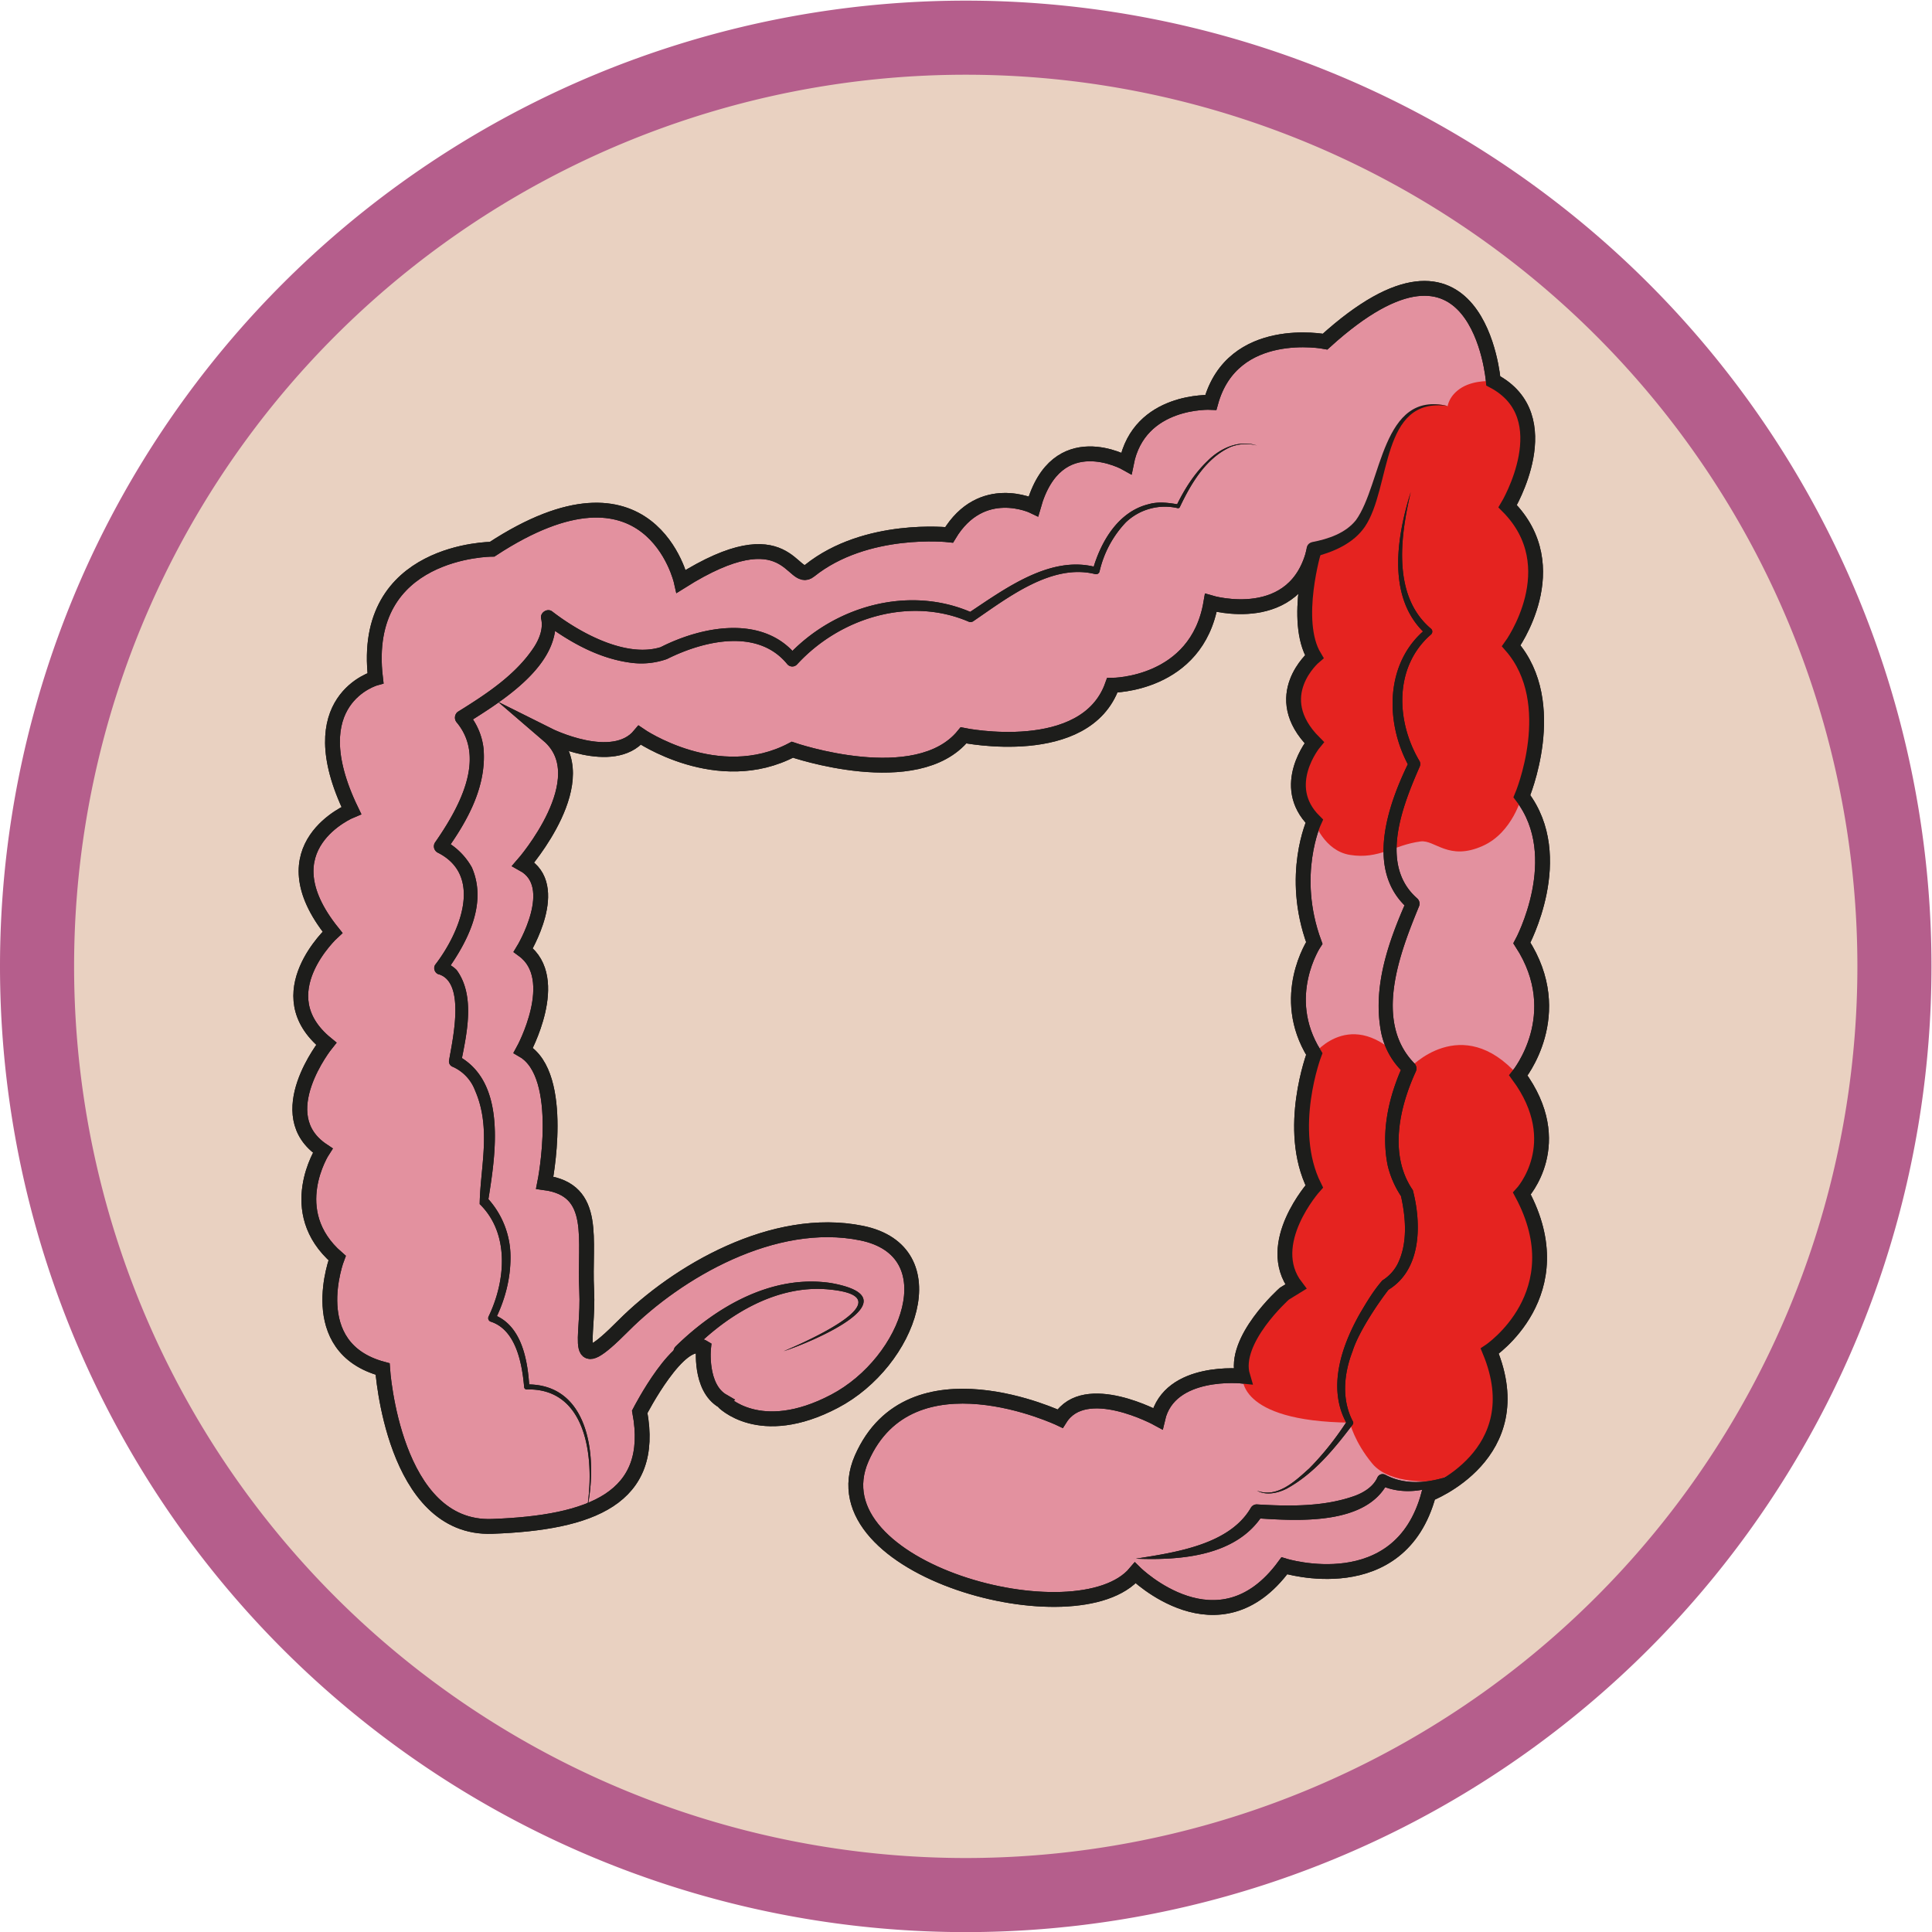 <?xml version="1.0" encoding="UTF-8" standalone="no"?><svg xmlns="http://www.w3.org/2000/svg" xml:space="preserve" viewBox="0 0 173.79 173.79"><defs><clipPath id="a" clipPathUnits="userSpaceOnUse"><path d="M0 130.34h130.34V0H0Z"/></clipPath><clipPath id="b" clipPathUnits="userSpaceOnUse"><path d="M1.47 65.17a62.67 62.67 0 0 1 125.34 0 62.67 62.67 0 1 1-125.34 0"/></clipPath></defs><g clip-path="url(#a)" transform="matrix(1.333 0 0 -1.333 0 173.8)"><path d="M0 0a62.67 62.67 0 1 0-125.34 0A62.67 62.67 0 0 0 0 0" style="fill:#e9d1c1;fill-opacity:1;fill-rule:nonzero;stroke:none" transform="translate(127.84 65.17)"/><path d="M0 0a62.67 62.67 0 1 0-125.34 0A62.67 62.67 0 0 0 0 0Z" style="fill:none;stroke:#b55e8c;stroke-width:5;stroke-linecap:butt;stroke-linejoin:miter;stroke-miterlimit:10;stroke-dasharray:none;stroke-opacity:1" transform="translate(127.84 65.17)"/></g><g clip-path="url(#b)" transform="matrix(1.333 0 0 -1.333 0 173.8)"><path d="M0 0s2.47-2.66 7.54 0c5.08 2.66 7.77 10.14 1.83 11.35C3.44 12.56-3.09 8.72-6.7 5.1c-3.62-3.64-2.31-.98-2.48 2.4-.18 3.38.79 6.76-2.83 7.25 0 0 1.45 7.24-1.45 8.93 0 0 2.65 4.83 0 6.77 0 0 2.65 4.34 0 5.8 0 0 5.07 5.8 1.69 8.7 0 0 4.36-2.18 6.17 0 0 0 5.27-3.63 10.3-.98 0 0 8.4-2.9 11.55.97 0 0 8.24-1.69 10.04 3.38 0 0 5.7 0 6.65 5.56 0 0 5.77-1.7 6.98 3.62 0 0-1.45-4.83 0-7.25 0 0-3.14-2.65 0-5.8 0 0-2.41-2.9 0-5.3 0 0-1.69-3.63 0-8.22 0 0-2.41-3.62 0-7.49 0 0-1.93-5.07 0-8.94 0 0-3.46-3.86-1.24-6.76l-.78-.48s-3.53-3.14-2.81-5.56c0 0-4.94.54-5.73-2.87 0 0-4.9 2.68-6.59 0 0 0-10.1 4.8-13.39-2.68-3.28-7.5 14.6-12.32 18.46-7.73 0 0 5.63-5.56 10.06.48 0 0 7.8-2.42 9.74 4.83 0 0 7.02 2.66 4.12 9.66 0 0 5.8 3.87 2.17 10.63 0 0 3.14 3.38-.24 7.97 0 0 3.38 4.1.24 8.94 0 0 3.14 5.8 0 9.9 0 0 2.66 6.28-.72 10.15 0 0 3.86 5.31-.24 9.42 0 0 3.62 6.04-.97 8.46 0 0-.97 12.07-11.35 2.65 0 0-6.24 1.21-7.71-4.1 0 0-4.84.24-5.7-4.11 0 0-4.7 2.66-6.27-2.9 0 0-3.51 1.7-5.69-1.93 0 0-5.6.64-9.42-2.42-1.2-.96-1.37 3.87-8.66-.72 0 0-2.06 9.18-12.76 2.17 0 0-8.9 0-7.87-8.7 0 0-5.25-1.44-1.63-8.93 0 0-5.93-2.42-1.27-8.22 0 0-4.53-4.16-.42-7.52 0 0-3.86-4.8-.24-7.21 0 0-2.66-4.1.97-7.25 0 0-2.31-6.04 3.07-7.49 0 0 .7-10.87 7.39-10.62 6.69.24 11.05 1.91 9.96 7.73 0 0 2.72 5.3 4.31 4.34 0 0-.3-2.7 1.3-3.62" style="fill:#e3919f;fill-opacity:1;fill-rule:nonzero;stroke:none" transform="translate(48.77 35.82)"/><path d="M0 0s2.47-2.66 7.54 0c5.08 2.66 7.77 10.14 1.83 11.35C3.44 12.56-3.09 8.72-6.7 5.1c-3.62-3.64-2.31-.98-2.48 2.4-.18 3.38.79 6.76-2.83 7.25 0 0 1.45 7.24-1.45 8.93 0 0 2.65 4.83 0 6.77 0 0 2.65 4.34 0 5.8 0 0 5.07 5.8 1.69 8.7 0 0 4.36-2.18 6.17 0 0 0 5.27-3.63 10.3-.98 0 0 8.4-2.9 11.55.97 0 0 8.24-1.69 10.04 3.38 0 0 5.7 0 6.65 5.56 0 0 5.77-1.7 6.98 3.62 0 0-1.45-4.83 0-7.25 0 0-3.14-2.65 0-5.8 0 0-2.41-2.9 0-5.3 0 0-1.69-3.63 0-8.22 0 0-2.41-3.62 0-7.49 0 0-1.93-5.07 0-8.94 0 0-3.46-3.86-1.24-6.76l-.78-.48s-3.53-3.14-2.81-5.56c0 0-4.94.54-5.73-2.87 0 0-4.9 2.68-6.59 0 0 0-10.1 4.8-13.39-2.68-3.28-7.5 14.6-12.32 18.46-7.73 0 0 5.63-5.56 10.06.48 0 0 7.8-2.42 9.74 4.83 0 0 7.02 2.66 4.12 9.66 0 0 5.8 3.87 2.17 10.63 0 0 3.14 3.38-.24 7.97 0 0 3.38 4.1.24 8.94 0 0 3.14 5.8 0 9.9 0 0 2.66 6.28-.72 10.15 0 0 3.86 5.31-.24 9.42 0 0 3.62 6.04-.97 8.46 0 0-.97 12.07-11.35 2.65 0 0-6.24 1.21-7.71-4.1 0 0-4.84.24-5.7-4.11 0 0-4.7 2.66-6.27-2.9 0 0-3.51 1.7-5.69-1.93 0 0-5.6.64-9.42-2.42-1.2-.96-1.37 3.87-8.66-.72 0 0-2.06 9.18-12.76 2.17 0 0-8.9 0-7.87-8.7 0 0-5.25-1.44-1.63-8.93 0 0-5.93-2.42-1.27-8.22 0 0-4.53-4.16-.42-7.52 0 0-3.86-4.8-.24-7.21 0 0-2.66-4.1.97-7.25 0 0-2.31-6.04 3.07-7.49 0 0 .7-10.87 7.39-10.62 6.69.24 11.05 1.91 9.96 7.73 0 0 2.72 5.3 4.31 4.34 0 0-.3-2.7 1.3-3.62z" style="fill:none;stroke:#1d1d1b;stroke-width:1;stroke-linecap:butt;stroke-linejoin:miter;stroke-miterlimit:10;stroke-dasharray:none;stroke-opacity:1" transform="translate(48.77 35.82)"/><path d="M0 0s6.63 1.76 3.73 8.77c0 0 5.8 3.86 2.18 10.63 0 0 3.54 3.7-.24 7.97-3.83 4.32-7.34.48-7.34.48-3.68 4.53-6.43.97-6.43.97s-1.93-5.07 0-8.94c0 0-3.46-3.86-1.25-6.76l-.77-.49s-3.54-3.14-2.81-5.55c0 0-.45-3.05 7.24-3.14 0 0 .3-1.3 1.52-2.77C-2.95-.29 0 0 0 0" style="fill:#e52320;fill-opacity:1;fill-rule:nonzero;stroke:none" transform="translate(96.78 30.44)"/><path d="m0 0 .35 1.48C4.7 2.44 3.97 5.1 5.42 8.6c1.45 3.5 3.94 2.53 3.94 2.53s.08.74.97 1.27c.9.53 2.1.42 2.1.42 4.59-2.42.96-8.46.96-8.46 4.1-4.1.25-9.42.25-9.42 3.38-3.86.72-10.14.72-10.14s-.61-2.44-2.63-3.34c-2.31-1.04-3.23.43-4.2.3-1.81-.24-2.8-1.22-4.75-.91-1.76.27-2.43 2.26-2.43 2.26-2.42 2.41 0 5.31 0 5.31-3.14 3.14 0 5.8 0 5.8C-1.1-3.36 0 0 0 0" style="fill:#e52320;fill-opacity:1;fill-rule:nonzero;stroke:none" transform="translate(88.33 91.84)"/><path d="M0 0s2.47-2.66 7.54 0c5.08 2.66 7.77 10.14 1.83 11.35C3.44 12.56-3.09 8.72-6.7 5.1c-3.62-3.64-2.31-.98-2.48 2.4-.18 3.38.79 6.76-2.83 7.25 0 0 1.45 7.24-1.45 8.93 0 0 2.65 4.83 0 6.77 0 0 2.65 4.34 0 5.8 0 0 5.07 5.8 1.69 8.7 0 0 4.36-2.18 6.17 0 0 0 5.27-3.63 10.3-.98 0 0 8.4-2.9 11.55.97 0 0 8.24-1.69 10.04 3.38 0 0 5.7 0 6.65 5.56 0 0 5.77-1.7 6.98 3.62 0 0-1.45-4.83 0-7.25 0 0-3.14-2.65 0-5.8 0 0-2.41-2.9 0-5.3 0 0-1.69-3.63 0-8.22 0 0-2.41-3.62 0-7.49 0 0-1.93-5.07 0-8.94 0 0-3.46-3.86-1.24-6.76l-.78-.48s-3.53-3.14-2.81-5.56c0 0-4.94.54-5.73-2.87 0 0-4.9 2.68-6.59 0 0 0-10.1 4.8-13.39-2.68-3.28-7.5 14.6-12.32 18.46-7.73 0 0 5.63-5.56 10.06.48 0 0 7.8-2.42 9.74 4.83 0 0 7.02 2.66 4.12 9.66 0 0 5.8 3.87 2.17 10.63 0 0 3.14 3.38-.24 7.97 0 0 3.38 4.1.24 8.94 0 0 3.14 5.8 0 9.9 0 0 2.66 6.28-.72 10.15 0 0 3.86 5.31-.24 9.42 0 0 3.62 6.04-.97 8.46 0 0-.97 12.07-11.35 2.65 0 0-6.24 1.21-7.71-4.1 0 0-4.84.24-5.7-4.11 0 0-4.7 2.66-6.27-2.9 0 0-3.51 1.7-5.69-1.93 0 0-5.6.64-9.42-2.42-1.2-.96-1.37 3.87-8.66-.72 0 0-2.06 9.18-12.76 2.17 0 0-8.9 0-7.87-8.7 0 0-5.25-1.44-1.63-8.93 0 0-5.93-2.42-1.27-8.22 0 0-4.53-4.16-.42-7.52 0 0-3.86-4.8-.24-7.21 0 0-2.66-4.1.97-7.25 0 0-2.31-6.04 3.07-7.49 0 0 .7-10.87 7.39-10.62 6.69.24 11.05 1.91 9.96 7.73 0 0 2.72 5.3 4.31 4.34 0 0-.3-2.7 1.3-3.62z" style="fill:none;stroke:#1d1d1b;stroke-width:1;stroke-linecap:butt;stroke-linejoin:miter;stroke-miterlimit:10;stroke-dasharray:none;stroke-opacity:1" transform="translate(48.77 35.82)"/><path d="M0 0c1.58.66 8.28 3.64 3.14 4.16-3.73.4-7.25-1.88-9.68-4.5a.5.5 0 1 0-.74.67C-4.53 3.02-.77 5.2 3.2 4.6 8.88 3.58 2 .65 0 0" style="fill:#1d1d1b;fill-opacity:1;fill-rule:nonzero;stroke:none" transform="translate(52.88 39.2)"/><path d="M0 0c.57 3.16.21 8.35-4.04 8.23-.1 0-.17.08-.17.17-.14 1.59-.55 3.84-2.24 4.4a.25.25 0 0 0-.16.35c1.15 2.39 1.44 5.6-.6 7.59.04 2.5.8 5.11-.31 7.66a2.85 2.85 0 0 1-1.5 1.6c-.2.07-.3.27-.25.47.24 1.41 1.09 5.15-.65 5.76-.32.05-.47.46-.26.7 1.63 2.14 3.24 5.98.13 7.53a.48.48 0 0 0-.18.67c1.55 2.23 3.51 5.64 1.48 8.1a.5.5 0 0 0 .05.72c1.9 1.18 3.94 2.5 5.18 4.41.38.6.6 1.27.46 1.87-.11.43.44.77.77.48 1.97-1.51 5-3.1 7.29-2.39 2.84 1.44 6.97 2.22 9.22-.62l-.66.02c3.12 3.38 8.21 4.82 12.48 2.92l-.32-.05c2.49 1.65 5.63 4.02 8.76 3.1l-.32-.16c.54 1.91 1.72 3.94 3.78 4.44.67.19 1.36.09 2.01-.02l-.14-.08c.54 1.11 1.2 2.16 2.1 3.02.85.86 2.12 1.44 3.33 1.04-.6.16-1.22.12-1.78-.1-1.66-.75-2.67-2.47-3.42-4.05a.13.13 0 0 0-.14-.08 3.82 3.82 0 0 1-3.5-.95 7.12 7.12 0 0 1-1.78-3.32.24.24 0 0 0-.29-.18c-2.94.74-5.9-1.59-8.22-3.17a.33.33 0 0 0-.32-.04c-4 1.72-8.71.25-11.58-2.88a.44.44 0 0 0-.66.01c-2 2.46-5.66 1.58-8.12.35a5.21 5.21 0 0 0-2.36-.26c-2.22.27-4.19 1.39-5.96 2.7l.77.48c.44-3.32-3.6-5.77-6.03-7.3l.13.77c.6-.68.97-1.54 1.07-2.42.22-2.56-1.08-4.89-2.52-6.9l-.15.7a4.6 4.6 0 0 0 1.88-1.83c1.08-2.47-.32-5.08-1.75-7.07l-.26.7c.37-.1.7-.27.98-.55 1.28-1.74.69-4.3.3-6.26l-.25.49c3.4-1.78 2.57-6.75 2.07-9.88l-.08.3a5.86 5.86 0 0 0 1.6-4.05c0-1.47-.38-2.89-1.03-4.2l-.15.35c1.94-.7 2.34-3.08 2.45-4.88l-.18.16C.38 8.62.76 3.26 0 0" style="fill:#1d1d1b;fill-opacity:1;fill-rule:nonzero;stroke:none" transform="translate(39.58 28.39)"/><path d="M0 0c-4.57.67-3.8-5.5-5.6-8.15-.78-1.13-2.1-1.68-3.3-2-.64-.16-.9.8-.26.97 1.14.22 2.26.61 2.96 1.48C-4.43-5.25-4.48 1.1 0 0" style="fill:#1d1d1b;fill-opacity:1;fill-rule:nonzero;stroke:none" transform="translate(97.7 102.98)"/><path d="M0 0c2.69.42 6.29.95 7.74 3.4.1.19.28.28.47.26 2.19-.13 4.52-.16 6.59.59.66.25 1.24.65 1.5 1.23.09.2.32.28.52.19 1.77-.97 4-.38 5.7.5a9.07 9.07 0 0 0-1.3-.86c-1.46-.75-3.21-1.07-4.77-.33l.57.19c-1.44-2.95-6.14-2.62-8.9-2.44l.46.25C6.81.16 3.01-.12 0 0" style="fill:#1d1d1b;fill-opacity:1;fill-rule:nonzero;stroke:none" transform="translate(76.65 25.2)"/><path d="M0 0c-.7-2.99-1.26-7 1.36-9.22.13-.1.12-.3 0-.4C-1.15-11.8-1-15.5.6-18.17a.44.44 0 0 0 0-.37c-1.16-2.65-2.74-6.61-.18-8.87a.48.48 0 0 0 .13-.57C-.75-31.14-2.5-35.7.22-38.53a.5.5 0 0 0 .12-.58c-1.12-2.44-1.83-5.63-.2-8 .59-2.26.6-5.35-1.64-6.72-.58-.74-2-2.78-2.43-4.16-.58-1.5-.75-3.23.01-4.7a.2.2 0 0 0 0-.24c-1.25-1.65-2.61-3.32-4.46-4.33-.6-.3-1.38-.47-2-.13 1.37-.53 2.6.66 3.54 1.51.96.97 1.81 2.06 2.55 3.2v-.23c-1.38 2.39-.39 5.27.87 7.49.45.76.91 1.54 1.51 2.22.43.27.78.64 1.02 1.1.7 1.4.56 3.14.22 4.64l.07-.14c-.45.66-.78 1.4-.96 2.17-.46 2.3.08 4.65 1.04 6.76l.12-.59a5.11 5.11 0 0 0-1.6 2.8c-.59 3.07.49 6.11 1.72 8.89l.14-.58c-2.98 2.56-1.42 7.02.04 9.98v-.38c-1.65 2.96-1.66 7.06 1.15 9.33v-.4C-1.64-7.21-.96-3.07 0 0" style="fill:#1d1d1b;fill-opacity:1;fill-rule:nonzero;stroke:none" transform="translate(95.2 97.18)"/><path d="M0 0c1.58.66 8.28 3.64 3.14 4.16-3.73.4-7.25-1.88-9.68-4.5a.5.5 0 1 0-.74.67C-4.53 3.02-.77 5.2 3.2 4.6 8.88 3.58 2 .65 0 0" style="fill:#1d1d1b;fill-opacity:1;fill-rule:nonzero;stroke:none" transform="translate(52.88 39.2)"/><path d="M0 0c.57 3.16.21 8.35-4.04 8.23-.1 0-.17.08-.17.17-.14 1.59-.55 3.84-2.24 4.4a.25.25 0 0 0-.16.35c1.15 2.39 1.44 5.6-.6 7.59.04 2.5.8 5.11-.31 7.66a2.85 2.85 0 0 1-1.5 1.6c-.2.07-.3.27-.25.47.24 1.41 1.09 5.15-.65 5.76-.32.05-.47.46-.26.7 1.63 2.14 3.24 5.98.13 7.53a.48.48 0 0 0-.18.67c1.55 2.23 3.51 5.64 1.48 8.1a.5.5 0 0 0 .05.72c1.9 1.18 3.94 2.5 5.18 4.41.38.6.6 1.27.46 1.87-.11.43.44.77.77.48 1.97-1.51 5-3.1 7.29-2.39 2.84 1.44 6.97 2.22 9.22-.62l-.66.02c3.12 3.38 8.21 4.82 12.48 2.92l-.32-.05c2.49 1.65 5.63 4.02 8.76 3.1l-.32-.16c.54 1.91 1.72 3.94 3.78 4.44.67.19 1.36.09 2.01-.02l-.14-.08c.54 1.11 1.2 2.16 2.1 3.02.85.86 2.12 1.44 3.33 1.04-.6.16-1.22.12-1.78-.1-1.66-.75-2.67-2.47-3.42-4.05a.13.13 0 0 0-.14-.08 3.82 3.82 0 0 1-3.5-.95 7.12 7.12 0 0 1-1.78-3.32.24.24 0 0 0-.29-.18c-2.94.74-5.9-1.59-8.22-3.17a.33.33 0 0 0-.32-.04c-4 1.72-8.71.25-11.58-2.88a.44.44 0 0 0-.66.01c-2 2.46-5.66 1.58-8.12.35a5.21 5.21 0 0 0-2.36-.26c-2.22.27-4.19 1.39-5.96 2.7l.77.48c.44-3.32-3.6-5.77-6.03-7.3l.13.77c.6-.68.97-1.54 1.07-2.42.22-2.56-1.08-4.89-2.52-6.9l-.15.7a4.6 4.6 0 0 0 1.88-1.83c1.08-2.47-.32-5.08-1.75-7.07l-.26.7c.37-.1.7-.27.98-.55 1.28-1.74.69-4.3.3-6.26l-.25.49c3.4-1.78 2.57-6.75 2.07-9.88l-.08.3a5.86 5.86 0 0 0 1.6-4.05c0-1.47-.38-2.89-1.03-4.2l-.15.35c1.94-.7 2.34-3.08 2.45-4.88l-.18.16C.38 8.62.76 3.26 0 0" style="fill:#1d1d1b;fill-opacity:1;fill-rule:nonzero;stroke:none" transform="translate(39.58 28.39)"/><path d="M0 0c2.69.42 6.29.95 7.74 3.4.1.19.28.28.47.26 2.19-.13 4.52-.16 6.59.59.66.25 1.24.65 1.5 1.23.09.2.32.28.52.19 1.77-.97 4-.38 5.7.5a9.07 9.07 0 0 0-1.3-.86c-1.46-.75-3.21-1.07-4.77-.33l.57.19c-1.44-2.95-6.14-2.62-8.9-2.44l.46.25C6.81.16 3.01-.12 0 0" style="fill:#1d1d1b;fill-opacity:1;fill-rule:nonzero;stroke:none" transform="translate(76.65 25.2)"/><path d="M0 0c-.7-2.99-1.26-7 1.36-9.22.13-.1.12-.3 0-.4C-1.15-11.8-1-15.5.6-18.17a.44.44 0 0 0 0-.37c-1.16-2.65-2.74-6.61-.18-8.87a.48.48 0 0 0 .13-.57C-.75-31.14-2.5-35.7.22-38.53a.5.5 0 0 0 .12-.58c-1.12-2.44-1.83-5.63-.2-8 .59-2.26.6-5.35-1.64-6.72-.58-.74-2-2.78-2.43-4.16-.58-1.5-.75-3.23.01-4.7a.2.2 0 0 0 0-.24c-1.25-1.65-2.61-3.32-4.46-4.33-.6-.3-1.38-.47-2-.13 1.37-.53 2.6.66 3.54 1.51.96.97 1.81 2.06 2.55 3.2v-.23c-1.38 2.39-.39 5.27.87 7.49.45.76.91 1.54 1.51 2.22.43.27.78.64 1.02 1.1.7 1.4.56 3.14.22 4.64l.07-.14c-.45.66-.78 1.4-.96 2.17-.46 2.3.08 4.65 1.04 6.76l.12-.59a5.11 5.11 0 0 0-1.6 2.8c-.59 3.07.49 6.11 1.72 8.89l.14-.58c-2.98 2.56-1.42 7.02.04 9.98v-.38c-1.65 2.96-1.66 7.06 1.15 9.33v-.4C-1.64-7.21-.96-3.07 0 0" style="fill:#1d1d1b;fill-opacity:1;fill-rule:nonzero;stroke:none" transform="translate(95.2 97.18)"/></g></svg>